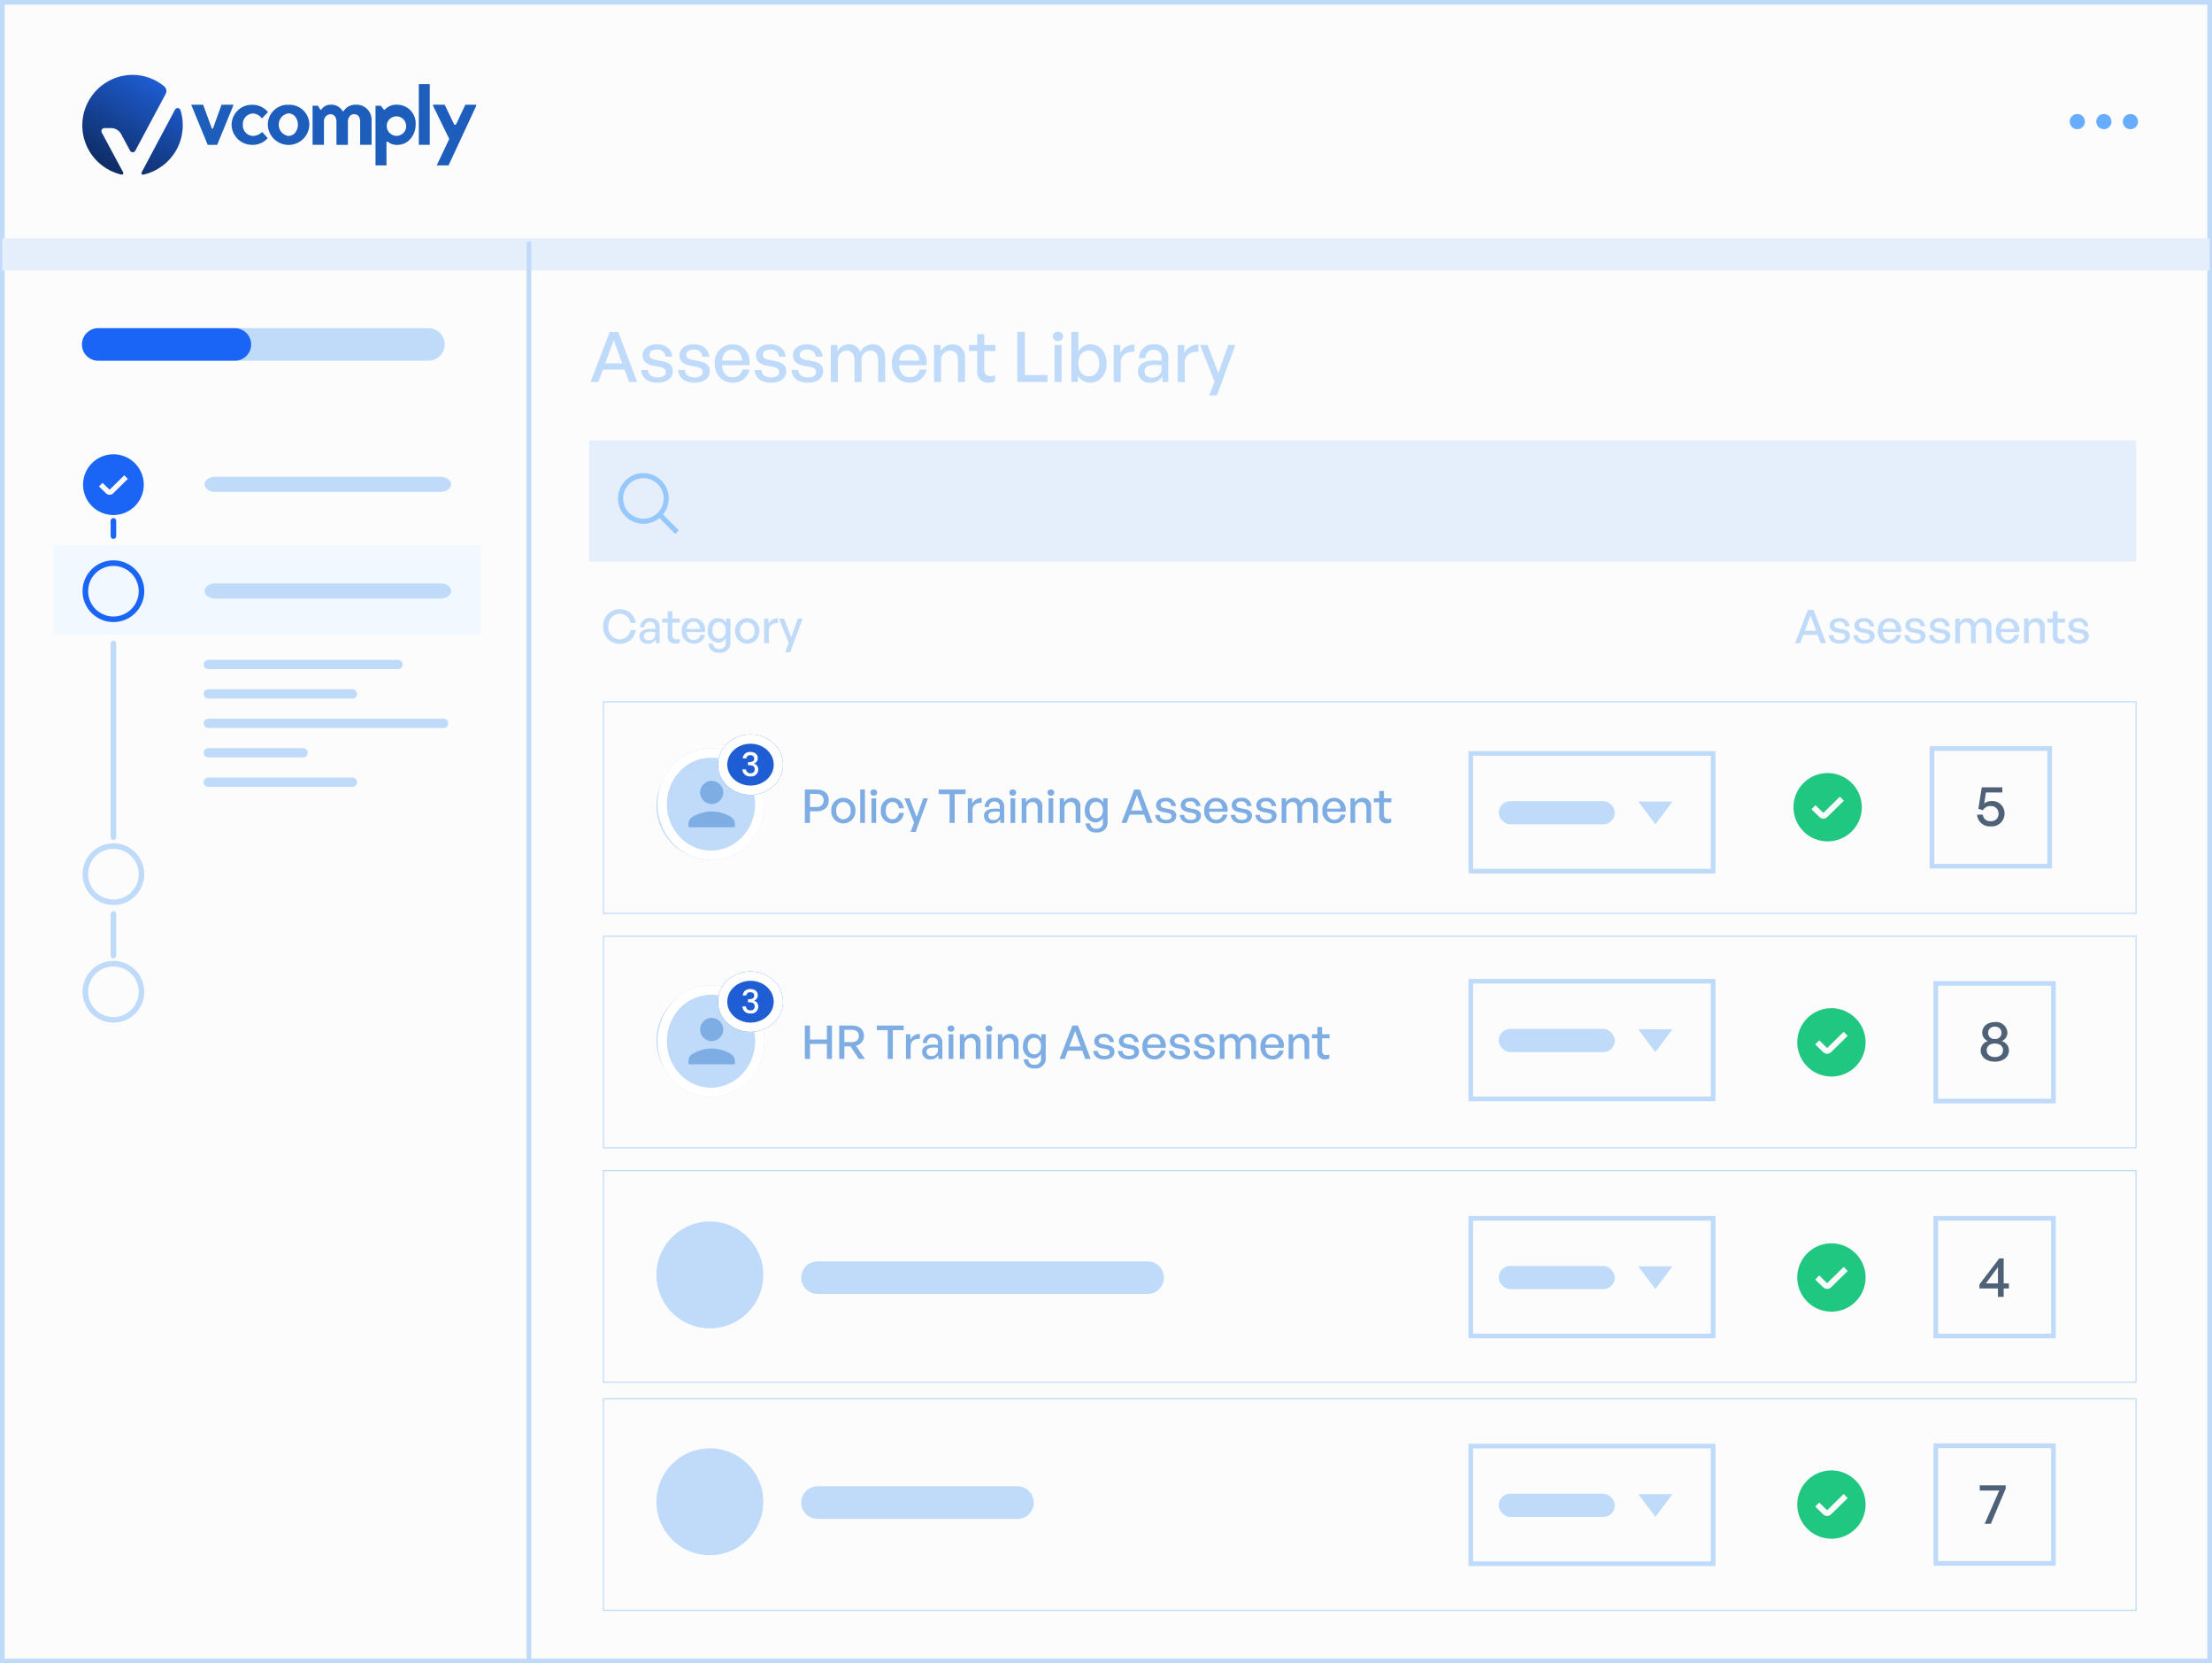 <svg xmlns="http://www.w3.org/2000/svg" xmlns:xlink="http://www.w3.org/1999/xlink" width="476" height="357.828" viewBox="0 0 476 357.828">
  <rect x="0" y="0" width="476" height="357.828" fill="#333333" stroke="none"/>
  <defs>
    <linearGradient id="linear-gradient" x1="0.876" y1="0.593" x2="-0.13" y2="0.523" gradientUnits="objectBoundingBox">
      <stop offset="0" stop-color="#1e5dd3"/>
      <stop offset="1" stop-color="#091c3f"/>
    </linearGradient>
    <clipPath id="clip-path">
      <rect id="Rectangle_11435" data-name="Rectangle 11435" width="15.099" height="15.099" transform="translate(0 0)" fill="#fff"/>
    </clipPath>
    <clipPath id="clip-path-2">
      <path id="Path_86084" data-name="Path 86084" d="M-3,0H12.354V13.727H-3Z" transform="translate(0 0)" fill="#fff"/>
    </clipPath>
    <clipPath id="clip-path-3">
      <path id="Path_79794" data-name="Path 79794" d="M19.958,7.488,12.766,21a.323.323,0,0,0,.347.473l.082-.017a10.886,10.886,0,0,0,7.949-13.83L21.137,7.6c0-.01-.006-.02-.01-.03a.641.641,0,0,0-1.17-.086M10.784,0A10.867,10.867,0,0,0,8.462,21.462a.325.325,0,0,0,.065.007.319.319,0,0,0,.167-.047.324.324,0,0,0,.155-.277.059.059,0,0,0,0-.013.315.315,0,0,0-.038-.142L6.355,16.421,4.223,12.453,4.2,12.412l0-.009a.65.65,0,0,1,.568-.954H6.2A2.461,2.461,0,0,1,8.36,12.733c.008.015.016.029.024.045l1.9,3.532a.641.641,0,0,0,1.131,0h0L17.952,4.1l.008-.015a1.307,1.307,0,0,0-.307-1.6l-.018-.016A10.681,10.681,0,0,0,10.784,0Z" transform="translate(0 0.001)" fill="url(#linear-gradient)"/>
    </clipPath>
    <clipPath id="clip-path-4">
      <rect id="Rectangle_13927" data-name="Rectangle 13927" width="84.799" height="21.482" fill="none"/>
    </clipPath>
  </defs>
  <g id="Group_145624" data-name="Group 145624" transform="translate(17553.5 -9881.658)">
    <g id="Group_145595" data-name="Group 145595" transform="translate(-16350.43 6807.158)">
      <g id="Frame_44" data-name="Frame 44" transform="translate(-1202.571 3075)">
        <rect id="Rectangle_11431" data-name="Rectangle 11431" width="475" height="50.789" transform="translate(0)" fill="#fcfcfc"/>
        <rect id="Rectangle_11432" data-name="Rectangle 11432" width="475" height="356.828" transform="translate(0 0)" fill="#fcfcfc" stroke="#c0dbfa" stroke-width="1"/>
        <rect id="Rectangle_11433" data-name="Rectangle 11433" width="475" height="6.863" transform="translate(0 50.789)" fill="#e4effb"/>
        <path id="Path_73474" data-name="Path 73474" d="M11.5,0A11.5,11.5,0,1,1,0,11.5,11.5,11.5,0,0,1,11.5,0Z" transform="translate(140.758 161.377)" fill="#c0dbfa"/>
        <g id="Group_17767" data-name="Group 17767" transform="translate(385.522 165.474)" clip-path="url(#clip-path)">
          <path id="Path_72209" data-name="Path 72209" d="M443.349,187a7.349,7.349,0,1,0,7.349,7.349A7.357,7.357,0,0,0,443.349,187Zm-.056,9.443a1.225,1.225,0,0,1-1.729,0l-1.7-1.651.853-.879,1.71,1.658,3.558-3.492.86.873Z" transform="translate(-436.08 -186.665)" fill="#1fc781"/>
        </g>
        <rect id="Rectangle_11436" data-name="Rectangle 11436" width="25.314" height="25.314" transform="translate(415.247 160.523)" fill="none" stroke="#c0dbfa" stroke-width="1"/>
        <rect id="Rectangle_11437" data-name="Rectangle 11437" width="329.805" height="45.525" transform="translate(129.35 150.477)" fill="none" stroke="#c0dbfa" stroke-width="0.25"/>
        <circle id="Ellipse_637" data-name="Ellipse 637" cx="11.5" cy="11.5" r="11.5" transform="translate(140.758 211.825)" fill="#c0dbfa"/>
        <path id="Path_72214" data-name="Path 72214" d="M444.349,251a7.349,7.349,0,1,0,7.349,7.349A7.357,7.357,0,0,0,444.349,251Zm-.056,9.443a1.225,1.225,0,0,1-1.729,0l-1.7-1.651.853-.879,1.71,1.658,3.558-3.492.86.873Z" transform="translate(-50.742 -34.605)" fill="#1fc781"/>
        <rect id="Rectangle_11440" data-name="Rectangle 11440" width="25.314" height="25.314" transform="translate(416.064 211.058)" fill="none" stroke="#c0dbfa" stroke-width="1"/>
        <rect id="Rectangle_11441" data-name="Rectangle 11441" width="329.805" height="45.525" transform="translate(129.35 200.906)" fill="none" stroke="#c0dbfa" stroke-width="0.25"/>
        <circle id="Ellipse_638" data-name="Ellipse 638" cx="11.5" cy="11.5" r="11.5" transform="translate(140.758 262.273)" fill="#c0dbfa"/>
        <path id="Path_72219" data-name="Path 72219" d="M444.349,315a7.349,7.349,0,1,0,7.349,7.349A7.357,7.357,0,0,0,444.349,315Zm-.056,9.443a1.225,1.225,0,0,1-1.729,0l-1.7-1.651.853-.879,1.71,1.658,3.558-3.492.86.873Z" transform="translate(-50.742 -48.019)" fill="#1fc781"/>
        <rect id="Rectangle_11444" data-name="Rectangle 11444" width="25.314" height="25.314" transform="translate(416.064 261.593)" fill="none" stroke="#c0dbfa" stroke-width="1"/>
        <rect id="Rectangle_11445" data-name="Rectangle 11445" width="329.805" height="45.525" transform="translate(129.35 251.336)" fill="none" stroke="#c0dbfa" stroke-width="0.25"/>
        <circle id="Ellipse_639" data-name="Ellipse 639" cx="11.5" cy="11.5" r="11.5" transform="translate(140.758 311.077)" fill="#c0dbfa"/>
        <path id="Path_72224" data-name="Path 72224" d="M444.349,379a7.349,7.349,0,1,0,7.349,7.349A7.357,7.357,0,0,0,444.349,379Zm-.056,9.443a1.225,1.225,0,0,1-1.729,0l-1.7-1.651.853-.879,1.71,1.658,3.558-3.492.86.873Z" transform="translate(-50.742 -63.17)" fill="#1fc781"/>
        <rect id="Rectangle_11448" data-name="Rectangle 11448" width="25.314" height="25.314" transform="translate(416.064 310.522)" fill="none" stroke="#c0dbfa" stroke-width="1"/>
        <rect id="Rectangle_11449" data-name="Rectangle 11449" width="329.805" height="45.525" transform="translate(129.35 300.417)" fill="none" stroke="#c0dbfa" stroke-width="0.25"/>
        <path id="Path_72233" data-name="Path 72233" d="M499,35.953a1.633,1.633,0,1,1,1.633,1.633A1.634,1.634,0,0,1,499,35.953Zm7.349-1.633a1.633,1.633,0,1,0,1.633,1.633A1.634,1.634,0,0,0,506.349,34.32Zm5.716,0a1.633,1.633,0,1,0,1.633,1.633A1.634,1.634,0,0,0,512.065,34.32Z" transform="translate(-54.113 -10.295)" fill="#67adff" fill-rule="evenodd"/>
        <line id="Line_320" data-name="Line 320" y2="305.145" transform="translate(113.324 51.445)" fill="none" stroke="#c0dbfa" stroke-width="1"/>
        <path id="Path_72234" data-name="Path 72234" d="M97.043,96.5H26a3.5,3.5,0,1,1,0-7H97.043a3.5,3.5,0,0,1,0,7Z" transform="translate(-5.358 -19.399)" fill="#c0dbfa"/>
        <path id="Path_72235" data-name="Path 72235" d="M55.4,96.5H26a3.5,3.5,0,0,1,0-7H55.4a3.5,3.5,0,0,1,0,7Z" transform="translate(-5.358 -19.399)" fill="#1a65f6"/>
        <path id="Path_72236" data-name="Path 72236" d="M55,180H95.829" transform="translate(-10.677 -37.546)" fill="none" stroke="#c0dbfa" stroke-linecap="round" stroke-width="2"/>
        <path id="Path_72237" data-name="Path 72237" d="M55,188H86.03" transform="translate(-10.677 -39.215)" fill="none" stroke="#c0dbfa" stroke-linecap="round" stroke-width="2"/>
        <path id="Path_72238" data-name="Path 72238" d="M55,196h50.628" transform="translate(-10.677 -40.884)" fill="none" stroke="#c0dbfa" stroke-linecap="round" stroke-width="2"/>
        <path id="Path_72239" data-name="Path 72239" d="M55,204H75.415" transform="translate(-10.677 -42.552)" fill="none" stroke="#c0dbfa" stroke-linecap="round" stroke-width="2"/>
        <path id="Path_72240" data-name="Path 72240" d="M55,212H86.03" transform="translate(-10.677 -44.221)" fill="none" stroke="#c0dbfa" stroke-linecap="round" stroke-width="2"/>
        <path id="Path_72241" data-name="Path 72241" d="M28.533,123a6.533,6.533,0,1,0,6.533,6.533A6.54,6.54,0,0,0,28.533,123Zm-.05,8.394a1.079,1.079,0,0,1-.766.316,1.09,1.09,0,0,1-.771-.318l-1.514-1.467.758-.782,1.52,1.473,3.162-3.1.764.776Z" transform="translate(-4.624 -25.767)" fill="#1a65f6"/>
        <path id="Path_72242" data-name="Path 72242" d="M54,130.633c0-.9,1.048-1.633,2.342-1.633h48.394c1.293,0,2.342.731,2.342,1.633s-1.049,1.633-2.342,1.633H56.342C55.048,132.266,54,131.535,54,130.633Z" transform="translate(-10.494 -26.936)" fill="#c0dbfa" fill-rule="evenodd"/>
        <path id="Path_72243" data-name="Path 72243" d="M30,141v3.266" transform="translate(-6.092 -29.442)" fill="none" stroke="#1a65f6" stroke-linecap="round" stroke-width="1.2"/>
        <rect id="Rectangle_11452" data-name="Rectangle 11452" width="91.969" height="19.217" transform="translate(10.981 116.872)" fill="#f1f8ff"/>
        <circle id="Ellipse_640" data-name="Ellipse 640" cx="6.043" cy="6.043" r="6.043" transform="translate(17.866 120.642)" fill="none" stroke="#1a65f6" stroke-width="1.2"/>
        <path id="Path_72244" data-name="Path 72244" d="M54,159.633c0-.9,1.048-1.633,2.342-1.633h48.394c1.293,0,2.342.731,2.342,1.633s-1.049,1.633-2.342,1.633H56.342C55.048,161.266,54,160.535,54,159.633Z" transform="translate(-10.494 -32.992)" fill="#c0dbfa" fill-rule="evenodd"/>
        <g id="Group_17773" data-name="Group 17773" transform="translate(126.286 94.232)" opacity="0.4">
          <rect id="Rectangle_11453" data-name="Rectangle 11453" width="332.87" height="26.081" transform="translate(0 0)" fill="#c0dbfa"/>
          <g id="Mask_Group_144315" data-name="Mask Group 144315" transform="translate(6.863 6.863)" clip-path="url(#clip-path-2)">
            <path id="Path_72245" data-name="Path 72245" d="M176.061,140.291l-3.409-3.408a5.451,5.451,0,1,0-.769.769l3.408,3.409Zm-7.621-2.5a4.36,4.36,0,1,1,3.078-1.277A4.359,4.359,0,0,1,168.44,137.8Z" transform="translate(-163.631 -127.796)" fill="#007aff"/>
          </g>
        </g>
        <path id="Path_72246" data-name="Path 72246" d="M30,175v41.646" transform="translate(-6.092 -37.049)" fill="none" stroke="#c0dbfa" stroke-linecap="round" stroke-width="1.2"/>
        <circle id="Ellipse_641" data-name="Ellipse 641" cx="6.043" cy="6.043" r="6.043" transform="translate(17.866 181.517)" fill="none" stroke="#c0dbfa" stroke-width="1.2"/>
        <path id="Path_72247" data-name="Path 72247" d="M30,248v8.982" transform="translate(-6.092 -51.882)" fill="none" stroke="#c0dbfa" stroke-linecap="round" stroke-width="1.2"/>
        <circle id="Ellipse_642" data-name="Ellipse 642" cx="6.043" cy="6.043" r="6.043" transform="translate(17.866 206.815)" fill="none" stroke="#c0dbfa" stroke-width="1.2"/>
        <path id="Path_72255" data-name="Path 72255" d="M3.485-1.737A2.751,2.751,0,0,0,6.474-4.506,2.634,2.634,0,0,0,3.657-7.188,2.453,2.453,0,0,0,2.1-6.649l.367-2.389H6v-1.1H1.574L.839-5.522l1,.318A1.754,1.754,0,0,1,3.473-6.11a1.587,1.587,0,0,1,1.715,1.6,1.551,1.551,0,0,1-1.7,1.654A1.548,1.548,0,0,1,1.807-4.261H.57A2.723,2.723,0,0,0,3.485-1.737Z" transform="translate(424.382 179.016)" fill="#4f6177"/>
        <path id="Path_72254" data-name="Path 72254" d="M6.8-4.215A2.11,2.11,0,0,0,5.252-6.2,1.979,1.979,0,0,0,6.477-8,2.429,2.429,0,0,0,3.77-10.29c-1.592,0-2.719.943-2.719,2.291A1.96,1.96,0,0,0,2.276-6.2,2.121,2.121,0,0,0,.72-4.215c0,1.445,1.237,2.438,3.05,2.438S6.8-2.769,6.8-4.215ZM2.325-7.963A1.311,1.311,0,0,1,3.77-9.3,1.307,1.307,0,0,1,5.2-7.963a1.287,1.287,0,0,1-1.433,1.3A1.291,1.291,0,0,1,2.325-7.963ZM2.018-4.239c0-.894.71-1.433,1.752-1.433s1.752.539,1.752,1.433c0,.919-.723,1.47-1.752,1.47S2.018-3.32,2.018-4.239Z" transform="translate(425.004 229.671)" fill="#4f6177"/>
        <path id="Path_72253" data-name="Path 72253" d="M6.69-3.685V-4.763H5.563V-10.14H4.608L.345-4.555v.87H4.326V-1.86H5.563V-3.685ZM1.729-4.763l2.6-3.5v3.5Z" transform="translate(425.11 280.365)" fill="#4f6177"/>
        <path id="Path_72252" data-name="Path 72252" d="M5.87-9.417v-.723H.285v1.115h4.2L1.338-1.86H2.674Z" transform="translate(425.235 329.179)" fill="#4f6177"/>
        <path id="Path_86088" data-name="Path 86088" d="M8.58,0h1.755L6.24-10.77H4.425L.3,0H1.965l.99-2.67h4.65ZM5.3-8.97,7.11-4.005H3.45ZM18-2.37c0-1.14-.75-1.83-2.325-2.115l-1.35-.255c-.96-.18-1.365-.48-1.365-1.125,0-.69.645-1.095,1.6-1.095a1.663,1.663,0,0,1,1.86,1.515H17.88C17.745-7.08,16.455-8.1,14.55-8.1c-1.845,0-3.06.975-3.06,2.37,0,1.2.825,1.95,2.3,2.235l1.29.24c.99.195,1.395.48,1.395,1.14,0,.75-.7,1.125-1.77,1.125-1.215,0-2.01-.615-2.07-1.605H11.175c.15,1.71,1.4,2.745,3.5,2.745S18-.81,18-2.37Zm7.95,0c0-1.14-.75-1.83-2.325-2.115l-1.35-.255c-.96-.18-1.365-.48-1.365-1.125,0-.69.645-1.095,1.605-1.095a1.663,1.663,0,0,1,1.86,1.515H25.83C25.695-7.08,24.4-8.1,22.5-8.1c-1.845,0-3.06.975-3.06,2.37,0,1.2.825,1.95,2.3,2.235l1.29.24c.99.195,1.4.48,1.4,1.14,0,.75-.7,1.125-1.77,1.125-1.215,0-2.01-.615-2.07-1.605H19.125c.15,1.71,1.4,2.745,3.5,2.745S25.95-.81,25.95-2.37ZM30.87.15A3.5,3.5,0,0,0,34.5-2.685H33a2.076,2.076,0,0,1-2.16,1.65c-1.335,0-2.145-.945-2.265-2.565H34.5c.27-2.58-1.305-4.5-3.675-4.5a3.826,3.826,0,0,0-3.8,4.08C27.03-1.515,28.575.15,30.87.15ZM30.8-6.96c1.23,0,2.025.885,2.1,2.355H28.59C28.755-6.09,29.58-6.96,30.8-6.96ZM42.4-2.37c0-1.14-.75-1.83-2.325-2.115L38.73-4.74c-.96-.18-1.365-.48-1.365-1.125,0-.69.645-1.095,1.6-1.095a1.663,1.663,0,0,1,1.86,1.515h1.455C42.15-7.08,40.86-8.1,38.955-8.1c-1.845,0-3.06.975-3.06,2.37,0,1.2.825,1.95,2.295,2.235l1.29.24c.99.195,1.4.48,1.4,1.14,0,.75-.7,1.125-1.77,1.125-1.215,0-2.01-.615-2.07-1.605H35.58C35.73-.885,36.975.15,39.075.15S42.4-.81,42.4-2.37Zm7.95,0c0-1.14-.75-1.83-2.325-2.115L46.68-4.74c-.96-.18-1.365-.48-1.365-1.125,0-.69.645-1.095,1.6-1.095a1.663,1.663,0,0,1,1.86,1.515h1.455C50.1-7.08,48.81-8.1,46.905-8.1c-1.845,0-3.06.975-3.06,2.37,0,1.2.825,1.95,2.295,2.235l1.29.24c.99.195,1.4.48,1.4,1.14,0,.75-.7,1.125-1.77,1.125-1.215,0-2.01-.615-2.07-1.605H43.53C43.68-.885,44.925.15,47.025.15S50.355-.81,50.355-2.37ZM53.52,0V-4.56a1.981,1.981,0,0,1,1.875-2.2c1.11,0,1.7.78,1.7,2.1V0h1.515V-4.56a1.99,1.99,0,0,1,1.875-2.2c1.11,0,1.695.78,1.695,2.1V0H63.69V-5.145c0-1.89-1.05-2.955-2.685-2.955A2.953,2.953,0,0,0,58.32-6.45,2.4,2.4,0,0,0,55.905-8.1a2.805,2.805,0,0,0-2.49,1.47V-7.95h-1.41V0ZM68.985.15a3.5,3.5,0,0,0,3.63-2.835h-1.5a2.076,2.076,0,0,1-2.16,1.65c-1.335,0-2.145-.945-2.265-2.565h5.925c.27-2.58-1.305-4.5-3.675-4.5a3.826,3.826,0,0,0-3.795,4.08C65.145-1.515,66.69.15,68.985.15ZM68.91-6.96c1.23,0,2.025.885,2.1,2.355H66.705C66.87-6.09,67.695-6.96,68.91-6.96Zm6.825,2.475a2.038,2.038,0,0,1,1.9-2.28c1.125,0,1.725.765,1.725,2.13V0H80.88V-5.145c0-1.9-1.08-2.955-2.715-2.955A2.937,2.937,0,0,0,75.63-6.63V-7.95H74.22V0h1.515ZM87.345-1.47a2.217,2.217,0,0,1-.99.21c-.81,0-1.335-.39-1.335-1.485V-6.66h2.4V-7.95h-2.4v-2.355H83.5V-7.95H81.75v1.29H83.5V-2.4A2.283,2.283,0,0,0,85.995.15a3.081,3.081,0,0,0,1.35-.285ZM98.64,0V-1.485H93.765V-10.77h-1.65V0Zm3.345-9.8a1.011,1.011,0,0,0-1.095-1,1.024,1.024,0,0,0-1.11,1,1.033,1.033,0,0,0,1.11,1.005A1.019,1.019,0,0,0,101.985-9.8Zm-.33,9.8V-7.95H100.14V0Zm9.69-3.975c0-2.415-1.395-4.125-3.525-4.125a2.858,2.858,0,0,0-2.55,1.515V-10.77h-1.515V0h1.41V-1.425A2.983,2.983,0,0,0,107.82.15C109.965.15,111.345-1.59,111.345-3.975Zm-1.575,0c0,1.77-.945,2.775-2.25,2.775s-2.25-1.05-2.25-2.805c0-1.785.99-2.76,2.25-2.76C108.825-6.765,109.77-5.775,109.77-3.975Zm4.62-.09c0-1.755,1.245-2.5,2.955-2.415V-8.055a3.407,3.407,0,0,0-3.06,1.785V-7.95h-1.41V0h1.515ZM123.36,0h1.26V-5.1a2.791,2.791,0,0,0-3.105-3,3,3,0,0,0-3.21,2.97h1.38a1.693,1.693,0,0,1,1.83-1.77,1.574,1.574,0,0,1,1.665,1.785v.585a11.445,11.445,0,0,0-1.485-.09c-2.37,0-3.615.81-3.615,2.37a2.423,2.423,0,0,0,2.73,2.4,2.75,2.75,0,0,0,2.55-1.38Zm-3.84-2.3c0-.93.75-1.38,2.265-1.38a10.349,10.349,0,0,1,1.395.09v.645a1.906,1.906,0,0,1-2.07,2.01C120.135-.93,119.52-1.47,119.52-2.3Zm8.64-1.77c0-1.755,1.245-2.5,2.955-2.415V-8.055a3.407,3.407,0,0,0-3.06,1.785V-7.95h-1.41V0h1.515Zm10.9-3.885h-1.53L135.39-1.89l-2.31-6.06h-1.635L134.58-.105l-1.14,3h1.65Z" transform="translate(126.285 81.673)" fill="#c0dbfa"/>
        <path id="Path_86087" data-name="Path 86087" d="M3.91.15A3.451,3.451,0,0,0,7.42-2.83H6.25A2.338,2.338,0,0,1,3.92-.84,2.5,2.5,0,0,1,1.5-3.6,2.5,2.5,0,0,1,3.92-6.34,2.329,2.329,0,0,1,6.25-4.36H7.42A3.451,3.451,0,0,0,3.91-7.33,3.588,3.588,0,0,0,.36-3.6,3.6,3.6,0,0,0,3.91.15ZM11.69,0h.84V-3.4a1.861,1.861,0,0,0-2.07-2A2,2,0,0,0,8.32-3.42h.92A1.129,1.129,0,0,1,10.46-4.6a1.049,1.049,0,0,1,1.11,1.19v.39a7.63,7.63,0,0,0-.99-.06C9-3.08,8.17-2.54,8.17-1.5A1.615,1.615,0,0,0,9.99.1a1.834,1.834,0,0,0,1.7-.92ZM9.13-1.53c0-.62.5-.92,1.51-.92a6.9,6.9,0,0,1,.93.06v.43A1.271,1.271,0,0,1,10.19-.62C9.54-.62,9.13-.98,9.13-1.53Zm7.69.55a1.478,1.478,0,0,1-.66.14c-.54,0-.89-.26-.89-.99V-4.44h1.6V-5.3h-1.6V-6.87H14.26V-5.3H13.09v.86h1.17V-1.6A1.522,1.522,0,0,0,15.92.1a2.054,2.054,0,0,0,.9-.19ZM19.86.1a2.33,2.33,0,0,0,2.42-1.89h-1a1.384,1.384,0,0,1-1.44,1.1c-.89,0-1.43-.63-1.51-1.71h3.95a2.5,2.5,0,0,0-2.45-3A2.551,2.551,0,0,0,17.3-2.68,2.531,2.531,0,0,0,19.86.1Zm-.05-4.74c.82,0,1.35.59,1.4,1.57H18.34C18.45-4.06,19-4.64,19.81-4.64Zm5.56,6.68A2.12,2.12,0,0,0,27.76-.18V-5.3h-.94v.94A1.872,1.872,0,0,0,25.1-5.4c-1.33,0-2.23,1.06-2.23,2.64A2.376,2.376,0,0,0,25.13-.11a1.731,1.731,0,0,0,1.62-1.01v.96a1.249,1.249,0,0,1-1.39,1.4A1.191,1.191,0,0,1,24,.1h-.98A2.074,2.074,0,0,0,25.37,2.04Zm-1.48-4.8c0-1.09.55-1.77,1.42-1.77s1.44.7,1.44,1.8c0,1.05-.58,1.74-1.44,1.74C24.43-.99,23.89-1.66,23.89-2.76ZM31.38.1a2.607,2.607,0,0,0,2.6-2.75,2.607,2.607,0,0,0-2.6-2.75,2.607,2.607,0,0,0-2.6,2.75A2.607,2.607,0,0,0,31.38.1Zm0-.89c-.87,0-1.55-.7-1.55-1.86s.68-1.85,1.55-1.85a1.637,1.637,0,0,1,1.56,1.85A1.646,1.646,0,0,1,31.38-.79Zm4.64-1.92c0-1.17.83-1.67,1.97-1.61V-5.37a2.272,2.272,0,0,0-2.04,1.19V-5.3h-.94V0h1.01ZM43.29-5.3H42.27L40.84-1.26,39.3-5.3H38.21L40.3-.07l-.76,2h1.1Z" transform="translate(128.922 137.875)" fill="#c0dbfa"/>
        <path id="Path_86089" data-name="Path 86089" d="M5.72,0H6.89L4.16-7.18H2.95L.2,0H1.31l.66-1.78h3.1ZM3.53-5.98,4.74-2.67H2.3ZM12-1.58c0-.76-.5-1.22-1.55-1.41l-.9-.17c-.64-.12-.91-.32-.91-.75,0-.46.43-.73,1.07-.73a1.109,1.109,0,0,1,1.24,1.01h.97A1.985,1.985,0,0,0,9.7-5.4c-1.23,0-2.04.65-2.04,1.58,0,.8.55,1.3,1.53,1.49l.86.16c.66.13.93.32.93.76,0,.5-.47.75-1.18.75-.81,0-1.34-.41-1.38-1.07H7.45C7.55-.59,8.38.1,9.78.1S12-.54,12-1.58Zm5.3,0c0-.76-.5-1.22-1.55-1.41l-.9-.17c-.64-.12-.91-.32-.91-.75,0-.46.43-.73,1.07-.73a1.109,1.109,0,0,1,1.24,1.01h.97A1.985,1.985,0,0,0,15-5.4c-1.23,0-2.04.65-2.04,1.58,0,.8.55,1.3,1.53,1.49l.86.16c.66.13.93.32.93.76,0,.5-.47.75-1.18.75-.81,0-1.34-.41-1.38-1.07h-.97C12.85-.59,13.68.1,15.08.1S17.3-.54,17.3-1.58ZM20.58.1A2.33,2.33,0,0,0,23-1.79H22a1.384,1.384,0,0,1-1.44,1.1c-.89,0-1.43-.63-1.51-1.71H23a2.5,2.5,0,0,0-2.45-3,2.551,2.551,0,0,0-2.53,2.72A2.531,2.531,0,0,0,20.58.1Zm-.05-4.74c.82,0,1.35.59,1.4,1.57H19.06C19.17-4.06,19.72-4.64,20.53-4.64Zm7.74,3.06c0-.76-.5-1.22-1.55-1.41l-.9-.17c-.64-.12-.91-.32-.91-.75,0-.46.43-.73,1.07-.73a1.109,1.109,0,0,1,1.24,1.01h.97A1.985,1.985,0,0,0,25.97-5.4c-1.23,0-2.04.65-2.04,1.58,0,.8.55,1.3,1.53,1.49l.86.16c.66.13.93.32.93.76,0,.5-.47.75-1.18.75-.81,0-1.34-.41-1.38-1.07h-.97C23.82-.59,24.65.1,26.05.1S28.27-.54,28.27-1.58Zm5.3,0c0-.76-.5-1.22-1.55-1.41l-.9-.17c-.64-.12-.91-.32-.91-.75,0-.46.43-.73,1.07-.73a1.109,1.109,0,0,1,1.24,1.01h.97A1.985,1.985,0,0,0,31.27-5.4c-1.23,0-2.04.65-2.04,1.58,0,.8.55,1.3,1.53,1.49l.86.16c.66.13.93.32.93.76,0,.5-.47.75-1.18.75-.81,0-1.34-.41-1.38-1.07h-.97C29.12-.59,29.95.1,31.35.1S33.57-.54,33.57-1.58ZM35.68,0V-3.04a1.321,1.321,0,0,1,1.25-1.47c.74,0,1.13.52,1.13,1.4V0h1.01V-3.04a1.326,1.326,0,0,1,1.25-1.47c.74,0,1.13.52,1.13,1.4V0h1.01V-3.43A1.735,1.735,0,0,0,40.67-5.4a1.969,1.969,0,0,0-1.79,1.1,1.6,1.6,0,0,0-1.61-1.1,1.87,1.87,0,0,0-1.66.98V-5.3h-.94V0ZM45.99.1a2.33,2.33,0,0,0,2.42-1.89h-1a1.384,1.384,0,0,1-1.44,1.1c-.89,0-1.43-.63-1.51-1.71h3.95a2.5,2.5,0,0,0-2.45-3,2.551,2.551,0,0,0-2.53,2.72A2.531,2.531,0,0,0,45.99.1Zm-.05-4.74c.82,0,1.35.59,1.4,1.57H44.47C44.58-4.06,45.13-4.64,45.94-4.64Zm4.55,1.65a1.358,1.358,0,0,1,1.27-1.52c.75,0,1.15.51,1.15,1.42V0h1.01V-3.43A1.744,1.744,0,0,0,52.11-5.4a1.958,1.958,0,0,0-1.69.98V-5.3h-.94V0h1.01ZM58.23-.98a1.478,1.478,0,0,1-.66.14c-.54,0-.89-.26-.89-.99V-4.44h1.6V-5.3h-1.6V-6.87H55.67V-5.3H54.5v.86h1.17V-1.6A1.522,1.522,0,0,0,57.33.1a2.054,2.054,0,0,0,.9-.19Zm5.19-.6c0-.76-.5-1.22-1.55-1.41l-.9-.17c-.64-.12-.91-.32-.91-.75,0-.46.43-.73,1.07-.73a1.109,1.109,0,0,1,1.24,1.01h.97A1.985,1.985,0,0,0,61.12-5.4c-1.23,0-2.04.65-2.04,1.58,0,.8.55,1.3,1.53,1.49l.86.16c.66.13.93.32.93.76,0,.5-.47.75-1.18.75-.81,0-1.34-.41-1.38-1.07h-.97C58.97-.59,59.8.1,61.2.1S63.42-.54,63.42-1.58Z" transform="translate(385.585 137.875)" fill="#c0dbfa"/>
        <path id="Path_86085" data-name="Path 86085" d="M3.27-2.5c1.61,0,2.65-.85,2.65-2.36S4.88-7.18,3.27-7.18H.78V0h1.1V-2.5ZM3.26-6.25c.97,0,1.56.51,1.56,1.4A1.376,1.376,0,0,1,3.26-3.43H1.88V-6.25ZM9.06.1a2.607,2.607,0,0,0,2.6-2.75A2.607,2.607,0,0,0,9.06-5.4a2.607,2.607,0,0,0-2.6,2.75A2.607,2.607,0,0,0,9.06.1Zm0-.89c-.87,0-1.55-.7-1.55-1.86S8.19-4.5,9.06-4.5a1.637,1.637,0,0,1,1.56,1.85A1.646,1.646,0,0,1,9.06-.79ZM13.71,0V-7.18H12.69V0Zm2.63-6.53a.674.674,0,0,0-.73-.67.683.683,0,0,0-.74.67.688.688,0,0,0,.74.67A.68.68,0,0,0,16.34-6.53ZM16.12,0V-5.3H15.11V0Zm3.49.11a2.386,2.386,0,0,0,2.45-2.26H21.01A1.389,1.389,0,0,1,19.62-.79c-.87,0-1.44-.73-1.44-1.86s.57-1.86,1.44-1.86A1.388,1.388,0,0,1,21-3.15h1.06A2.411,2.411,0,0,0,19.61-5.4a2.532,2.532,0,0,0-2.47,2.75A2.518,2.518,0,0,0,19.61.11ZM27.28-5.3H26.26L24.83-1.26,23.29-5.3H22.2L24.29-.07l-.76,2h1.1ZM33.02,0V-6.19h2.34v-.99H29.58v.99h2.34V0Zm3.84-2.71c0-1.17.83-1.67,1.97-1.61V-5.37a2.272,2.272,0,0,0-2.04,1.19V-5.3h-.94V0h1.01ZM42.84,0h.84V-3.4a1.861,1.861,0,0,0-2.07-2,2,2,0,0,0-2.14,1.98h.92A1.129,1.129,0,0,1,41.61-4.6a1.049,1.049,0,0,1,1.11,1.19v.39a7.63,7.63,0,0,0-.99-.06c-1.58,0-2.41.54-2.41,1.58A1.615,1.615,0,0,0,41.14.1a1.834,1.834,0,0,0,1.7-.92ZM40.28-1.53c0-.62.5-.92,1.51-.92a6.9,6.9,0,0,1,.93.06v.43A1.271,1.271,0,0,1,41.34-.62C40.69-.62,40.28-.98,40.28-1.53Zm5.98-5a.674.674,0,0,0-.73-.67.683.683,0,0,0-.74.67.688.688,0,0,0,.74.67A.68.68,0,0,0,46.26-6.53ZM46.04,0V-5.3H45.03V0Zm2.41-2.99a1.358,1.358,0,0,1,1.27-1.52c.75,0,1.15.51,1.15,1.42V0h1.01V-3.43A1.744,1.744,0,0,0,50.07-5.4a1.958,1.958,0,0,0-1.69.98V-5.3h-.94V0h1.01Zm6-3.54a.674.674,0,0,0-.73-.67.683.683,0,0,0-.74.67.688.688,0,0,0,.74.67A.68.68,0,0,0,54.45-6.53ZM54.23,0V-5.3H53.22V0Zm2.41-2.99a1.358,1.358,0,0,1,1.27-1.52c.75,0,1.15.51,1.15,1.42V0h1.01V-3.43A1.744,1.744,0,0,0,58.26-5.4a1.958,1.958,0,0,0-1.69.98V-5.3h-.94V0h1.01Zm6.89,5.03A2.12,2.12,0,0,0,65.92-.18V-5.3h-.94v.94A1.872,1.872,0,0,0,63.26-5.4c-1.33,0-2.23,1.06-2.23,2.64A2.376,2.376,0,0,0,63.29-.11a1.731,1.731,0,0,0,1.62-1.01v.96a1.249,1.249,0,0,1-1.39,1.4A1.191,1.191,0,0,1,62.16.1h-.98A2.074,2.074,0,0,0,63.53,2.04Zm-1.48-4.8c0-1.09.55-1.77,1.42-1.77s1.44.7,1.44,1.8c0,1.05-.58,1.74-1.44,1.74C62.59-.99,62.05-1.66,62.05-2.76ZM74.43,0H75.6L72.87-7.18H71.66L68.91,0h1.11l.66-1.78h3.1ZM72.24-5.98l1.21,3.31H71.01Zm8.47,4.4c0-.76-.5-1.22-1.55-1.41l-.9-.17c-.64-.12-.91-.32-.91-.75,0-.46.43-.73,1.07-.73a1.109,1.109,0,0,1,1.24,1.01h.97A1.985,1.985,0,0,0,78.41-5.4c-1.23,0-2.04.65-2.04,1.58,0,.8.55,1.3,1.53,1.49l.86.16c.66.13.93.32.93.76,0,.5-.47.75-1.18.75-.81,0-1.34-.41-1.38-1.07h-.97C76.26-.59,77.09.1,78.49.1S80.71-.54,80.71-1.58Zm5.3,0c0-.76-.5-1.22-1.55-1.41l-.9-.17c-.64-.12-.91-.32-.91-.75,0-.46.43-.73,1.07-.73a1.109,1.109,0,0,1,1.24,1.01h.97A1.985,1.985,0,0,0,83.71-5.4c-1.23,0-2.04.65-2.04,1.58,0,.8.55,1.3,1.53,1.49l.86.16c.66.13.93.32.93.76,0,.5-.47.75-1.18.75-.81,0-1.34-.41-1.38-1.07h-.97C81.56-.59,82.39.1,83.79.1S86.01-.54,86.01-1.58ZM89.29.1a2.33,2.33,0,0,0,2.42-1.89h-1a1.384,1.384,0,0,1-1.44,1.1c-.89,0-1.43-.63-1.51-1.71h3.95a2.5,2.5,0,0,0-2.45-3,2.551,2.551,0,0,0-2.53,2.72A2.531,2.531,0,0,0,89.29.1Zm-.05-4.74c.82,0,1.35.59,1.4,1.57H87.77C87.88-4.06,88.43-4.64,89.24-4.64Zm7.74,3.06c0-.76-.5-1.22-1.55-1.41l-.9-.17c-.64-.12-.91-.32-.91-.75,0-.46.43-.73,1.07-.73a1.109,1.109,0,0,1,1.24,1.01h.97A1.985,1.985,0,0,0,94.68-5.4c-1.23,0-2.04.65-2.04,1.58,0,.8.55,1.3,1.53,1.49l.86.16c.66.13.93.32.93.76,0,.5-.47.75-1.18.75-.81,0-1.34-.41-1.38-1.07h-.97C92.53-.59,93.36.1,94.76.1S96.98-.54,96.98-1.58Zm5.3,0c0-.76-.5-1.22-1.55-1.41l-.9-.17c-.64-.12-.91-.32-.91-.75,0-.46.43-.73,1.07-.73a1.109,1.109,0,0,1,1.24,1.01h.97A1.985,1.985,0,0,0,99.98-5.4c-1.23,0-2.04.65-2.04,1.58,0,.8.55,1.3,1.53,1.49l.86.16c.66.13.93.32.93.76,0,.5-.47.75-1.18.75-.81,0-1.34-.41-1.38-1.07h-.97c.1,1.14.93,1.83,2.33,1.83S102.28-.54,102.28-1.58ZM104.39,0V-3.04a1.321,1.321,0,0,1,1.25-1.47c.74,0,1.13.52,1.13,1.4V0h1.01V-3.04a1.326,1.326,0,0,1,1.25-1.47c.74,0,1.13.52,1.13,1.4V0h1.01V-3.43a1.735,1.735,0,0,0-1.79-1.97,1.969,1.969,0,0,0-1.79,1.1,1.6,1.6,0,0,0-1.61-1.1,1.87,1.87,0,0,0-1.66.98V-5.3h-.94V0ZM114.7.1a2.33,2.33,0,0,0,2.42-1.89h-1a1.384,1.384,0,0,1-1.44,1.1c-.89,0-1.43-.63-1.51-1.71h3.95a2.5,2.5,0,0,0-2.45-3,2.551,2.551,0,0,0-2.53,2.72A2.531,2.531,0,0,0,114.7.1Zm-.05-4.74c.82,0,1.35.59,1.4,1.57h-2.87C113.29-4.06,113.84-4.64,114.65-4.64Zm4.55,1.65a1.358,1.358,0,0,1,1.27-1.52c.75,0,1.15.51,1.15,1.42V0h1.01V-3.43a1.744,1.744,0,0,0-1.81-1.97,1.958,1.958,0,0,0-1.69.98V-5.3h-.94V0h1.01Zm7.74,2.01a1.478,1.478,0,0,1-.66.14c-.54,0-.89-.26-.89-.99V-4.44h1.6V-5.3h-1.6V-6.87h-1.01V-5.3h-1.17v.86h1.17V-1.6A1.522,1.522,0,0,0,126.04.1a2.054,2.054,0,0,0,.9-.19Z" transform="translate(171.919 176.535)" fill="#7eade3"/>
        <path id="Path_86086" data-name="Path 86086" d="M1.88,0V-3.22H5.52V0h1.1V-7.18H5.52v3H1.88v-3H.78V0Zm7.4,0V-2.7H10.6L12.39,0h1.32L11.76-2.86A2.091,2.091,0,0,0,13.5-4.94c0-1.43-.99-2.24-2.64-2.24H8.18V0Zm0-6.26h1.51c1.02,0,1.6.46,1.6,1.32s-.58,1.32-1.6,1.32H9.28ZM19.71,0V-6.19h2.34v-.99H16.27v.99h2.34V0Zm3.84-2.71c0-1.17.83-1.67,1.97-1.61V-5.37a2.272,2.272,0,0,0-2.04,1.19V-5.3h-.94V0h1.01ZM29.53,0h.84V-3.4a1.861,1.861,0,0,0-2.07-2,2,2,0,0,0-2.14,1.98h.92A1.129,1.129,0,0,1,28.3-4.6a1.049,1.049,0,0,1,1.11,1.19v.39a7.63,7.63,0,0,0-.99-.06c-1.58,0-2.41.54-2.41,1.58A1.615,1.615,0,0,0,27.83.1a1.834,1.834,0,0,0,1.7-.92ZM26.97-1.53c0-.62.5-.92,1.51-.92a6.9,6.9,0,0,1,.93.06v.43A1.271,1.271,0,0,1,28.03-.62C27.38-.62,26.97-.98,26.97-1.53Zm5.98-5a.674.674,0,0,0-.73-.67.683.683,0,0,0-.74.67.688.688,0,0,0,.74.67A.68.68,0,0,0,32.95-6.53ZM32.73,0V-5.3H31.72V0Zm2.41-2.99a1.358,1.358,0,0,1,1.27-1.52c.75,0,1.15.51,1.15,1.42V0h1.01V-3.43A1.744,1.744,0,0,0,36.76-5.4a1.958,1.958,0,0,0-1.69.98V-5.3h-.94V0h1.01Zm6-3.54a.674.674,0,0,0-.73-.67.683.683,0,0,0-.74.67.688.688,0,0,0,.74.67A.68.68,0,0,0,41.14-6.53ZM40.92,0V-5.3H39.91V0Zm2.41-2.99A1.358,1.358,0,0,1,44.6-4.51c.75,0,1.15.51,1.15,1.42V0h1.01V-3.43A1.744,1.744,0,0,0,44.95-5.4a1.958,1.958,0,0,0-1.69.98V-5.3h-.94V0h1.01Zm6.89,5.03A2.12,2.12,0,0,0,52.61-.18V-5.3h-.94v.94A1.872,1.872,0,0,0,49.95-5.4c-1.33,0-2.23,1.06-2.23,2.64A2.376,2.376,0,0,0,49.98-.11,1.731,1.731,0,0,0,51.6-1.12v.96a1.249,1.249,0,0,1-1.39,1.4A1.191,1.191,0,0,1,48.85.1h-.98A2.074,2.074,0,0,0,50.22,2.04Zm-1.48-4.8c0-1.09.55-1.77,1.42-1.77s1.44.7,1.44,1.8c0,1.05-.58,1.74-1.44,1.74C49.28-.99,48.74-1.66,48.74-2.76ZM61.12,0h1.17L59.56-7.18H58.35L55.6,0h1.11l.66-1.78h3.1ZM58.93-5.98l1.21,3.31H57.7Zm8.47,4.4c0-.76-.5-1.22-1.55-1.41l-.9-.17c-.64-.12-.91-.32-.91-.75,0-.46.43-.73,1.07-.73a1.109,1.109,0,0,1,1.24,1.01h.97A1.985,1.985,0,0,0,65.1-5.4c-1.23,0-2.04.65-2.04,1.58,0,.8.55,1.3,1.53,1.49l.86.16c.66.13.93.32.93.76,0,.5-.47.75-1.18.75-.81,0-1.34-.41-1.38-1.07h-.97C62.95-.59,63.78.1,65.18.1S67.4-.54,67.4-1.58Zm5.3,0c0-.76-.5-1.22-1.55-1.41l-.9-.17c-.64-.12-.91-.32-.91-.75,0-.46.43-.73,1.07-.73a1.109,1.109,0,0,1,1.24,1.01h.97A1.985,1.985,0,0,0,70.4-5.4c-1.23,0-2.04.65-2.04,1.58,0,.8.55,1.3,1.53,1.49l.86.16c.66.13.93.32.93.76,0,.5-.47.75-1.18.75-.81,0-1.34-.41-1.38-1.07h-.97C68.25-.59,69.08.1,70.48.1S72.7-.54,72.7-1.58ZM75.98.1A2.33,2.33,0,0,0,78.4-1.79h-1a1.384,1.384,0,0,1-1.44,1.1c-.89,0-1.43-.63-1.51-1.71H78.4a2.5,2.5,0,0,0-2.45-3,2.551,2.551,0,0,0-2.53,2.72A2.531,2.531,0,0,0,75.98.1Zm-.05-4.74c.82,0,1.35.59,1.4,1.57H74.46C74.57-4.06,75.12-4.64,75.93-4.64Zm7.74,3.06c0-.76-.5-1.22-1.55-1.41l-.9-.17c-.64-.12-.91-.32-.91-.75,0-.46.43-.73,1.07-.73a1.109,1.109,0,0,1,1.24,1.01h.97A1.985,1.985,0,0,0,81.37-5.4c-1.23,0-2.04.65-2.04,1.58,0,.8.55,1.3,1.53,1.49l.86.16c.66.13.93.32.93.76,0,.5-.47.75-1.18.75-.81,0-1.34-.41-1.38-1.07h-.97C79.22-.59,80.05.1,81.45.1S83.67-.54,83.67-1.58Zm5.3,0c0-.76-.5-1.22-1.55-1.41l-.9-.17c-.64-.12-.91-.32-.91-.75,0-.46.43-.73,1.07-.73a1.109,1.109,0,0,1,1.24,1.01h.97A1.985,1.985,0,0,0,86.67-5.4c-1.23,0-2.04.65-2.04,1.58,0,.8.55,1.3,1.53,1.49l.86.16c.66.13.93.32.93.76,0,.5-.47.75-1.18.75-.81,0-1.34-.41-1.38-1.07h-.97C84.52-.59,85.35.1,86.75.1S88.97-.54,88.97-1.58ZM91.08,0V-3.04a1.321,1.321,0,0,1,1.25-1.47c.74,0,1.13.52,1.13,1.4V0h1.01V-3.04a1.326,1.326,0,0,1,1.25-1.47c.74,0,1.13.52,1.13,1.4V0h1.01V-3.43A1.735,1.735,0,0,0,96.07-5.4a1.969,1.969,0,0,0-1.79,1.1,1.6,1.6,0,0,0-1.61-1.1,1.87,1.87,0,0,0-1.66.98V-5.3h-.94V0Zm10.31.1a2.33,2.33,0,0,0,2.42-1.89h-1a1.384,1.384,0,0,1-1.44,1.1c-.89,0-1.43-.63-1.51-1.71h3.95a2.5,2.5,0,0,0-2.45-3,2.551,2.551,0,0,0-2.53,2.72A2.531,2.531,0,0,0,101.39.1Zm-.05-4.74c.82,0,1.35.59,1.4,1.57H99.87C99.98-4.06,100.53-4.64,101.34-4.64Zm4.55,1.65a1.358,1.358,0,0,1,1.27-1.52c.75,0,1.15.51,1.15,1.42V0h1.01V-3.43a1.744,1.744,0,0,0-1.81-1.97,1.958,1.958,0,0,0-1.69.98V-5.3h-.94V0h1.01Zm7.74,2.01a1.478,1.478,0,0,1-.66.14c-.54,0-.89-.26-.89-.99V-4.44h1.6V-5.3h-1.6V-6.87h-1.01V-5.3H109.9v.86h1.17V-1.6A1.522,1.522,0,0,0,112.73.1a2.054,2.054,0,0,0,.9-.19Z" transform="translate(171.919 227.308)" fill="#7eade3"/>
        <g id="Group_145596" data-name="Group 145596" transform="translate(316 261.593)">
          <rect id="Rectangle_11442" data-name="Rectangle 11442" width="52.15" height="25.314" transform="translate(0)" fill="none" stroke="#c0dbfa" stroke-width="1"/>
          <path id="Path_72218" data-name="Path 72218" d="M403.675,325.9,400,321h7.349Z" transform="translate(-363.955 -310.656)" fill="#c0dbfa"/>
          <rect id="Rectangle_15831" data-name="Rectangle 15831" width="25" height="5" rx="2.5" transform="translate(6 10.249)" fill="#c0dbfa"/>
        </g>
        <g id="Group_145597" data-name="Group 145597" transform="translate(316 310.593)">
          <rect id="Rectangle_11442-2" data-name="Rectangle 11442" width="52.15" height="25.314" transform="translate(0)" fill="none" stroke="#c0dbfa" stroke-width="1"/>
          <path id="Path_72218-2" data-name="Path 72218" d="M403.675,325.9,400,321h7.349Z" transform="translate(-363.955 -310.656)" fill="#c0dbfa"/>
          <rect id="Rectangle_15831-2" data-name="Rectangle 15831" width="25" height="5" rx="2.5" transform="translate(6 10.249)" fill="#c0dbfa"/>
        </g>
        <path id="Path_72234-2" data-name="Path 72234" d="M97.043,96.5H26a3.5,3.5,0,1,1,0-7H97.043a3.5,3.5,0,0,1,0,7Z" transform="translate(149.422 181.366)" fill="#c0dbfa"/>
        <path id="Path_72234-3" data-name="Path 72234" d="M69.043,96.5H26a3.5,3.5,0,1,1,0-7H69.043a3.5,3.5,0,0,1,0,7Z" transform="translate(149.422 229.75)" fill="#c0dbfa"/>
        <g id="Group_145598" data-name="Group 145598" transform="translate(316 161.593)">
          <rect id="Rectangle_11442-3" data-name="Rectangle 11442" width="52.15" height="25.314" transform="translate(0)" fill="none" stroke="#c0dbfa" stroke-width="1"/>
          <path id="Path_72218-3" data-name="Path 72218" d="M403.675,325.9,400,321h7.349Z" transform="translate(-363.955 -310.656)" fill="#c0dbfa"/>
          <rect id="Rectangle_15831-3" data-name="Rectangle 15831" width="25" height="5" rx="2.5" transform="translate(6 10.249)" fill="#c0dbfa"/>
        </g>
        <g id="Group_145599" data-name="Group 145599" transform="translate(316 210.593)">
          <rect id="Rectangle_11442-4" data-name="Rectangle 11442" width="52.15" height="25.314" transform="translate(0)" fill="none" stroke="#c0dbfa" stroke-width="1"/>
          <path id="Path_72218-4" data-name="Path 72218" d="M403.675,325.9,400,321h7.349Z" transform="translate(-363.955 -310.656)" fill="#c0dbfa"/>
          <rect id="Rectangle_15831-4" data-name="Rectangle 15831" width="25" height="5" rx="2.5" transform="translate(6 10.249)" fill="#c0dbfa"/>
        </g>
        <g id="Group_145600" data-name="Group 145600" transform="translate(17.201 15.604)">
          <g id="Group_143812" data-name="Group 143812" transform="translate(0 -0.001)">
            <g id="Group_143811" data-name="Group 143811" clip-path="url(#clip-path-3)">
              <rect id="Rectangle_13926" data-name="Rectangle 13926" width="28.851" height="28.919" transform="matrix(0.444, -0.896, 0.896, 0.444, -8.544, 17.25)" fill="url(#linear-gradient)"/>
            </g>
          </g>
          <g id="Group_143814" data-name="Group 143814" transform="translate(0 -0.001)">
            <g id="Group_143813" data-name="Group 143813" clip-path="url(#clip-path-4)">
              <path id="Path_79795" data-name="Path 79795" d="M493.821,78.918a4.28,4.28,0,0,0-4.468,4.278,4.47,4.47,0,0,0,8.937,0,4.28,4.28,0,0,0-4.468-4.278m-.057,6.709a2.463,2.463,0,0,1,0-4.861,1.932,1.932,0,0,1,1.432.641,2.851,2.851,0,0,1,0,3.579,1.932,1.932,0,0,1-1.432.641" transform="translate(-449.423 -72.479)" fill="#1d5ebc"/>
              <path id="Path_79796" data-name="Path 79796" d="M616.236,80.818c.825,0,1.317.587,1.317,1.571v4.955a.065.065,0,0,0,.065.065h2.331a.064.064,0,0,0,.064-.064V82.026a3.229,3.229,0,0,0-3.5-3.239,2.935,2.935,0,0,0-2.481,1.315.18.18,0,0,1-.3-.007,2.726,2.726,0,0,0-2.547-1.308,2.232,2.232,0,0,0-1.925.977.259.259,0,0,1-.1.087h0a.165.165,0,0,1-.133,0l0,0a.187.187,0,0,1-.088-.076l-.457-.752a.052.052,0,0,0-.04-.022h-1.061a.065.065,0,0,0-.065.065v8.278a.065.065,0,0,0,.065.065H609.7a.064.064,0,0,0,.064-.064V82.51a1.524,1.524,0,0,1,1.377-1.692c.812,0,1.317.625,1.317,1.631v4.9a.064.064,0,0,0,.064.064h2.331a.064.064,0,0,0,.064-.064V82.328c.06-.9.589-1.51,1.317-1.51" transform="translate(-557.754 -72.358)" fill="#1d5ebc"/>
              <path id="Path_79797" data-name="Path 79797" d="M773.412,78.959a.06.06,0,0,0-.06.06l0,12.715a.06.06,0,0,0,.059.06l2.243,0a.06.06,0,0,0,.06-.06l-.007-4.9a.177.177,0,0,1,.112-.166.175.175,0,0,1,.194.045,3.065,3.065,0,0,0,2.3.651,3.549,3.549,0,0,0,2.483-1.215,4.535,4.535,0,0,0,1.187-3.1,4,4,0,0,0-3.926-4.312,3.321,3.321,0,0,0-2.656,1.014.175.175,0,0,1-.268.025l-.636-.8a.059.059,0,0,0-.045-.02Zm4.44,6.484a2.144,2.144,0,0,1-2.08-2.332v-.058a2.1,2.1,0,1,1,2.08,2.391" transform="translate(-710.245 -72.315)" fill="#1d5ebc"/>
              <path id="Path_79798" data-name="Path 79798" d="M887.665,24.522a.059.059,0,0,0-.059.059V37.515a.059.059,0,0,0,.059.059H889.9a.059.059,0,0,0,.059-.059V24.581a.059.059,0,0,0-.059-.059Z" transform="translate(-815.18 -22.521)" fill="#1d5ebc"/>
              <path id="Path_79799" data-name="Path 79799" d="M925.055,78.671a.155.155,0,0,0-.133.074.158.158,0,0,0-.007.153l3.434,7.026a.277.277,0,0,1,0,.241l-2.6,5.475a.058.058,0,0,0,0,.057.057.057,0,0,0,.05.028h2.359a.157.157,0,0,0,.141-.091L934.214,78.9a.158.158,0,0,0-.01-.151.153.153,0,0,0-.132-.073h-2.105a.157.157,0,0,0-.141.09l-1.92,4.068a.271.271,0,0,1-.246.157h0a.271.271,0,0,1-.246-.156l-1.947-4.07a.157.157,0,0,0-.141-.089Z" transform="translate(-849.43 -72.252)" fill="#1d5ebc"/>
              <path id="Path_79800" data-name="Path 79800" d="M287.763,78.739a.06.06,0,0,0-.051.027.061.061,0,0,0-.006.058l3.5,8.506a.061.061,0,0,0,.057.038h1.959a.061.061,0,0,0,.057-.038l3.485-8.506a.061.061,0,0,0-.006-.058.06.06,0,0,0-.051-.027h-2.431a.1.1,0,0,0-.1.067l-1.809,5.018a.137.137,0,0,1-.13.092h0a.137.137,0,0,1-.13-.091l-1.842-5.019a.1.1,0,0,0-.095-.067Z" transform="translate(-264.226 -72.314)" fill="#1d5ebc"/>
              <path id="Path_79801" data-name="Path 79801" d="M472.78,150.466l-.059.055.072-.065-.013.01" transform="translate(-434.148 -138.179)" fill="#1d5ebc"/>
              <path id="Path_79802" data-name="Path 79802" d="M398.317,78.919a4.332,4.332,0,0,0-4.443,4.31,4.407,4.407,0,0,0,4.386,4.31,4.261,4.261,0,0,0,3.347-1.415.06.06,0,0,0,0-.081l-1.121-1.234a.058.058,0,0,0-.07-.006l-.069.062-.029.027h0a2.928,2.928,0,0,1-1.769.727,2.246,2.246,0,0,1-2.252-2.389,2.275,2.275,0,0,1,2.252-2.447A2.688,2.688,0,0,1,400.36,81.8a.06.06,0,0,0,.044.023.057.057,0,0,0,.045-.018l1.214-1.276a.06.06,0,0,0,0-.082,4.308,4.308,0,0,0-3.347-1.528" transform="translate(-361.735 -72.479)" fill="#1d5ebc"/>
            </g>
          </g>
        </g>
      </g>
    </g>
    <g id="XSmall-User-Count" transform="translate(-17412 10039.654)">
      <g id="XSmall-bg" transform="translate(0 3)" fill="#c0dbfa" stroke="#fff" stroke-width="2">
        <ellipse cx="11.5" cy="12" rx="11.5" ry="12" stroke="none"/>
        <ellipse cx="11.5" cy="12" rx="10.5" ry="11" fill="none"/>
      </g>
      <path id="user-account" d="M5.33,14.494v.818h9.977v-.818q0-1.13-1.715-1.852a8.43,8.43,0,0,0-3.274-.721,8.475,8.475,0,0,0-3.274.721q-1.715.72-1.715,1.852Zm7.483-6.664a2.53,2.53,0,0,0-2.494-2.494,2.392,2.392,0,0,0-1.753.741,2.445,2.445,0,0,0,0,3.507,2.445,2.445,0,0,0,3.507,0A2.4,2.4,0,0,0,12.813,7.829Z" transform="translate(1.327 4.65)" fill="#7eade3"/>
      <g id="Count-bg" transform="translate(13)" fill="#1e5dd3" stroke="#fff" stroke-width="2">
        <ellipse cx="7" cy="6.5" rx="7" ry="6.5" stroke="none"/>
        <ellipse cx="7" cy="6.5" rx="6" ry="5.5" fill="none"/>
      </g>
      <path id="Path_85191" data-name="Path 85191" d="M-1.673-3.843H-.9a.793.793,0,0,1,.868-.693c.546,0,.833.294.833.735,0,.546-.441.756-1.162.763H-.546v.658h.182c.833,0,1.267.231,1.267.9a.8.8,0,0,1-.889.84.9.9,0,0,1-.987-.84h-.77A1.575,1.575,0,0,0,.021.028,1.44,1.44,0,0,0,1.659-1.4,1.243,1.243,0,0,0,.784-2.709v-.028a1.192,1.192,0,0,0,.784-1.155c0-.742-.553-1.33-1.568-1.33A1.5,1.5,0,0,0-1.673-3.843Z" transform="translate(20 9)" fill="#fff"/>
    </g>
    <g id="XSmall-User-Count-2" data-name="XSmall-User-Count" transform="translate(-17412 10090.654)">
      <g id="XSmall-bg-2" data-name="XSmall-bg" transform="translate(0 3)" fill="#c0dbfa" stroke="#fff" stroke-width="2">
        <ellipse cx="11.5" cy="12" rx="11.5" ry="12" stroke="none"/>
        <ellipse cx="11.5" cy="12" rx="10.5" ry="11" fill="none"/>
      </g>
      <path id="user-account-2" data-name="user-account" d="M5.33,14.494v.818h9.977v-.818q0-1.13-1.715-1.852a8.43,8.43,0,0,0-3.274-.721,8.475,8.475,0,0,0-3.274.721q-1.715.72-1.715,1.852Zm7.483-6.664a2.53,2.53,0,0,0-2.494-2.494,2.392,2.392,0,0,0-1.753.741,2.445,2.445,0,0,0,0,3.507,2.445,2.445,0,0,0,3.507,0A2.4,2.4,0,0,0,12.813,7.829Z" transform="translate(1.327 4.65)" fill="#7eade3"/>
      <g id="Count-bg-2" data-name="Count-bg" transform="translate(13)" fill="#1e5dd3" stroke="#fff" stroke-width="2">
        <ellipse cx="7" cy="6.5" rx="7" ry="6.5" stroke="none"/>
        <ellipse cx="7" cy="6.5" rx="6" ry="5.5" fill="none"/>
      </g>
      <path id="Path_85191-2" data-name="Path 85191" d="M-1.673-3.843H-.9a.793.793,0,0,1,.868-.693c.546,0,.833.294.833.735,0,.546-.441.756-1.162.763H-.546v.658h.182c.833,0,1.267.231,1.267.9a.8.8,0,0,1-.889.84.9.9,0,0,1-.987-.84h-.77A1.575,1.575,0,0,0,.021.028,1.44,1.44,0,0,0,1.659-1.4,1.243,1.243,0,0,0,.784-2.709v-.028a1.192,1.192,0,0,0,.784-1.155c0-.742-.553-1.33-1.568-1.33A1.5,1.5,0,0,0-1.673-3.843Z" transform="translate(20 9)" fill="#fff"/>
    </g>
  </g>
</svg>

